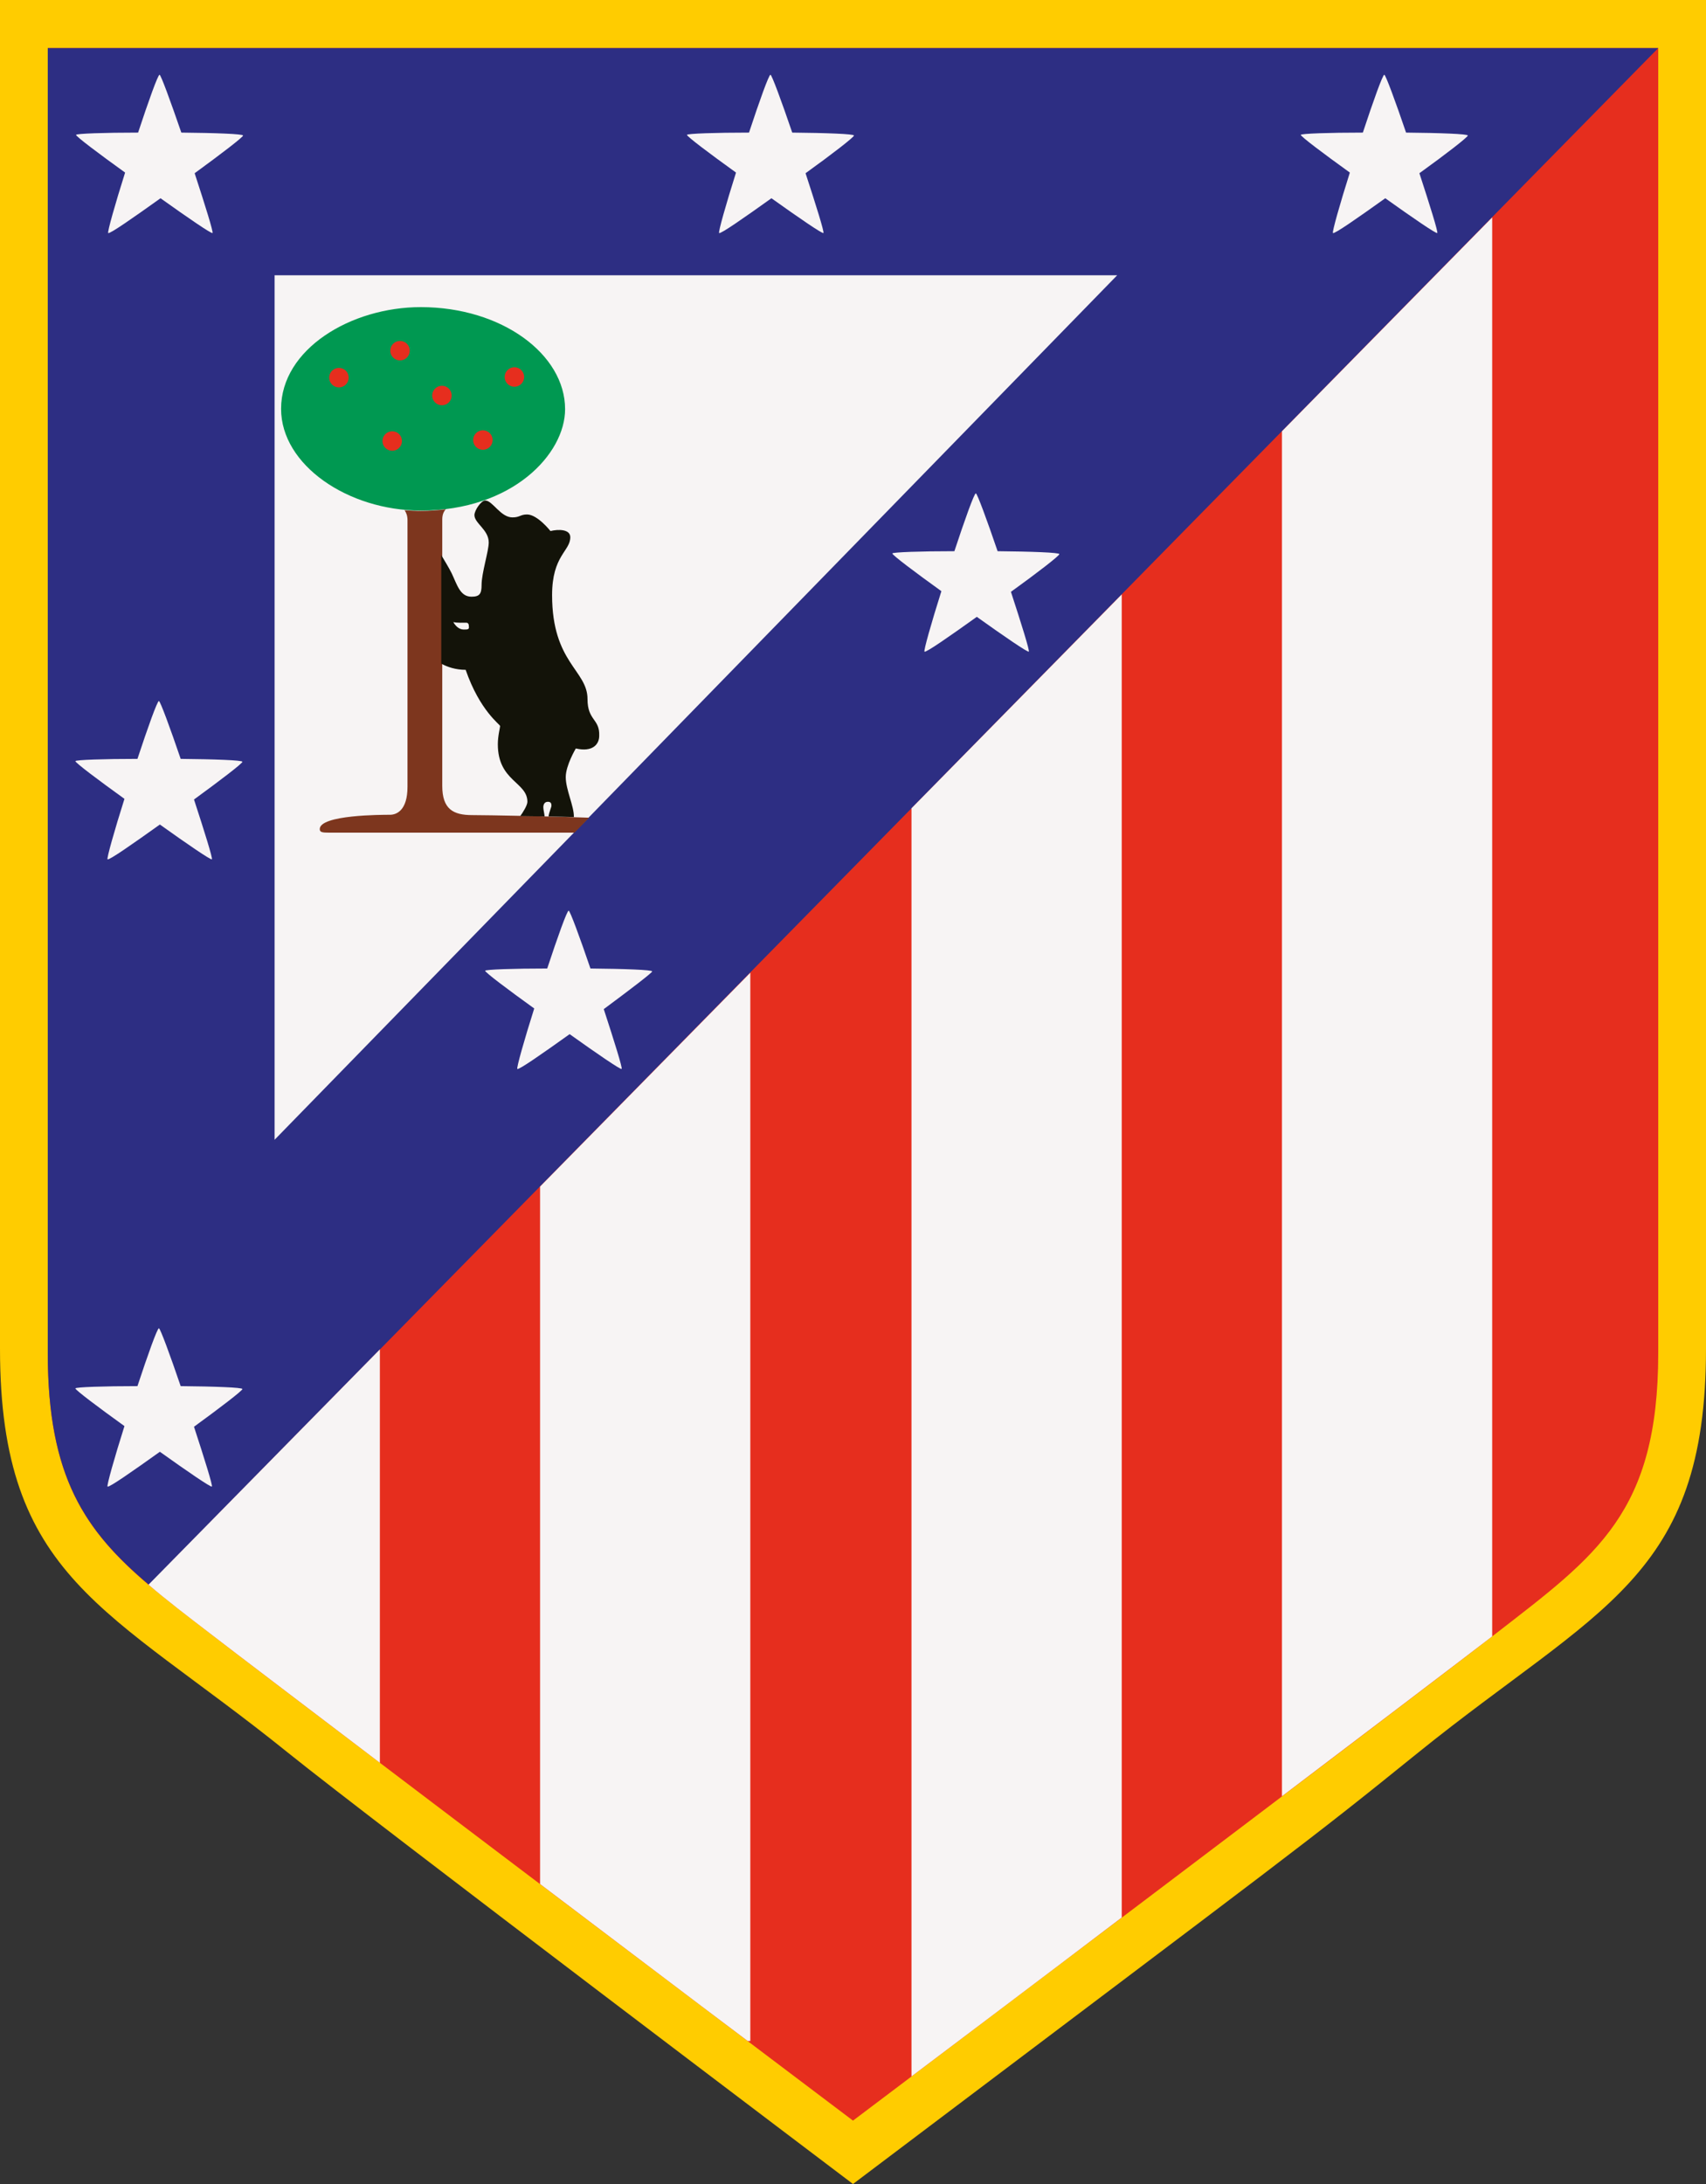 <?xml version="1.0" encoding="utf-8"?>
<!-- Generator: Adobe Illustrator 26.0.0, SVG Export Plug-In . SVG Version: 6.00 Build 0)  -->
<svg version="1.1" id="Capa_2" xmlns="http://www.w3.org/2000/svg" xmlns:xlink="http://www.w3.org/1999/xlink" x="0px" y="0px"
	 viewBox="0 0 525 672" style="enable-background:new 0 0 525 672;" xml:space="preserve">
<rect x="0" y="0" width="525" height="672" fill="#333333" stroke="none"/>
<style type="text/css">
	.st0{fill:#FFCC00;}
	.st1{fill:#E62E1E;}
	.st2{fill:#2D2E83;}
	.st3{fill:#F7F4F4;}
	.st4{fill:#009851;}
	.st5{fill:#7D361E;}
	.st6{fill:#131309;}
</style>
<path class="st0" d="M262.5,672c138.3-104.4,138.5-104.1,174-132.8C491.8,494.6,525,485.7,525,415V0H0v415
	c0,70.8,33.2,79.6,88.5,124.2C114.3,560,262.5,672,262.5,672z"/>
<path class="st1" d="M510.3,14.8c0,0,0,386.2,0,401.5c0,49.2-19,62.3-49.8,86.2s-198,150-198,150s-167.2-126.2-198-150
	s-49.8-37-49.8-86.2c0-15.3,0-401.5,0-401.5H510.3z"/>
<path class="st2" d="M510.3,14.8H14.7c0,0,0,386.2,0,401.5c0,38.2,11.5,54.7,31.1,71.3L510.3,14.8z"/>
<path class="st3" d="M74.8,41.7c0-0.5-8.7-0.8-19-0.9C52.5,31.2,49.5,23,49.1,23c-0.5,0-3.4,8.1-6.6,17.8c-10.3,0-19.1,0.3-19.1,0.7
	c0,0.5,6.9,5.7,15.1,11.6c-3.1,9.8-5.5,18.3-5.2,18.6c0.4,0.4,7.7-4.7,16.1-10.7c8.4,6,15.7,11,16,10.7c0.3-0.3-2.3-8.6-5.5-18.4
	C68,47.4,74.8,42.2,74.8,41.7z"/>
<path class="st3" d="M262.8,41.7c0-0.5-8.7-0.8-19-0.9c-3.3-9.7-6.3-17.8-6.7-17.8c-0.5,0-3.4,8.1-6.6,17.8
	c-10.3,0-19.1,0.3-19.1,0.7c0,0.5,6.9,5.7,15.1,11.6c-3.1,9.8-5.5,18.3-5.2,18.6c0.4,0.4,7.7-4.7,16.1-10.7c8.4,6,15.7,11,16,10.7
	c0.3-0.3-2.3-8.6-5.5-18.4C256.1,47.4,262.8,42.2,262.8,41.7z"/>
<path class="st3" d="M451.7,41.7c0-0.5-8.7-0.8-19-0.9c-3.3-9.7-6.3-17.8-6.7-17.8c-0.5,0-3.4,8.1-6.6,17.8
	c-10.3,0-19.1,0.3-19.1,0.7c0,0.5,6.9,5.7,15.1,11.6c-3.1,9.8-5.5,18.3-5.2,18.6c0.4,0.4,7.7-4.7,16.1-10.7c8.4,6,15.7,11,16,10.7
	c0.3-0.3-2.3-8.6-5.5-18.4C445,47.4,451.7,42.2,451.7,41.7z"/>
<path class="st3" d="M326,170.5c0-0.5-8.7-0.8-19-0.9c-3.3-9.7-6.3-17.8-6.7-17.8c-0.5,0-3.4,8.1-6.6,17.8
	c-10.3,0-19.1,0.3-19.1,0.7c0,0.5,6.9,5.7,15.1,11.6c-3.1,9.8-5.5,18.3-5.2,18.6c0.4,0.4,7.7-4.7,16.1-10.7c8.4,6,15.7,11,16,10.7
	c0.3-0.3-2.3-8.6-5.5-18.4C319.3,176.2,326,171,326,170.5z"/>
<path class="st3" d="M200.7,298.9c0-0.5-8.7-0.8-19-0.9c-3.3-9.7-6.3-17.8-6.7-17.8c-0.5,0-3.4,8.1-6.6,17.8
	c-10.3,0-19.1,0.3-19.1,0.7c0,0.5,6.9,5.7,15.1,11.6c-3.1,9.8-5.5,18.3-5.2,18.6c0.4,0.4,7.7-4.7,16.1-10.7c8.4,6,15.7,11,16,10.7
	c0.3-0.3-2.3-8.6-5.5-18.4C193.9,304.5,200.7,299.3,200.7,298.9z"/>
<path class="st3" d="M74.6,427.4c0-0.5-8.7-0.8-19-0.9c-3.3-9.7-6.3-17.8-6.7-17.8c-0.5,0-3.4,8.1-6.6,17.8
	c-10.3,0-19.1,0.3-19.1,0.7c0,0.5,6.9,5.7,15.1,11.6c-3.1,9.8-5.5,18.3-5.2,18.6c0.4,0.4,7.7-4.7,16.1-10.7c8.4,6,15.7,11,16,10.7
	c0.3-0.3-2.3-8.6-5.5-18.4C67.8,433.1,74.6,427.9,74.6,427.4z"/>
<path class="st3" d="M74.6,234.4c0-0.5-8.7-0.8-19-0.9c-3.3-9.7-6.3-17.8-6.7-17.8c-0.5,0-3.4,8.1-6.6,17.8
	c-10.3,0-19.1,0.3-19.1,0.7c0,0.5,6.9,5.7,15.1,11.6c-3.1,9.8-5.5,18.3-5.2,18.6c0.4,0.4,7.7-4.7,16.1-10.7c8.4,6,15.7,11,16,10.7
	c0.3-0.3-2.3-8.6-5.5-18.4C67.8,240.1,74.6,234.9,74.6,234.4z"/>
<polygon class="st3" points="84.5,84.7 343.8,84.7 84.5,350.7 "/>
<path class="st4" d="M129.5,94.5c24.9,0,44.4,14.5,44.4,31.4c0,13.8-16.2,31.2-44.4,31.2c-22.4,0-43-14-43-31.3
	C86.5,107.4,108,94.5,129.5,94.5z"/>
<circle class="st1" cx="123.1" cy="107.9" r="3"/>
<circle class="st1" cx="136" cy="121.7" r="3"/>
<circle class="st1" cx="158.3" cy="116" r="3"/>
<circle class="st1" cx="148.6" cy="135.4" r="3"/>
<circle class="st1" cx="120.7" cy="135.7" r="3"/>
<circle class="st1" cx="104.3" cy="116.2" r="3"/>
<path class="st5" d="M145.3,250.8c-5.8,0-9.2-1.8-9.2-9c0-8.3,0-80.9,0-82c0-1.5,0.5-2.5,1.1-3.1c-2.5,0.3-5,0.5-7.7,0.5
	c-1.7,0-3.3-0.1-5-0.2c0.5,0.7,0.9,1.7,0.9,3c0,2.3,0,79.2,0,82.1c0,7.3-3.4,8.6-5.4,8.6c-2.5,0-21.6,0-21.6,4.4
	c0,1,0.8,1.1,2.9,1.1c1.7,0,54.9,0,75.5,0l4.5-4.6C171.1,251.2,149.7,250.8,145.3,250.8z"/>
<path class="st6" d="M180.8,215.1c0-8.9-10.9-11.1-10.9-32c0-12.2,5.6-13.5,5.6-17.8c0-2.5-3.7-2.5-6.1-1.9c0,0-4-5.1-7.2-5.1
	c-2.1,0-2.2,0.9-4.5,0.9c-3.7,0-6.1-5.2-8.4-5.2c-1.2,0-3.3,3-3.3,4.5c0,2.5,4.4,4.5,4.4,8.4c0,2.7-2.2,9.4-2.2,13.1
	c0,2.7-0.6,3.6-3.1,3.6c-3.5,0-4.4-3.6-6.1-7.2c-0.9-1.8-2.2-3.9-3.2-5.6c0,8.6,0,21.2,0,33.4c1.8,1,4.4,1.9,7.5,1.9
	c4.4,12.7,10.6,16.8,10.6,17.3c0,0.5-0.7,3-0.7,5.6c0,11.4,9.1,11.6,9.1,17.7c0,1.1-1.4,3.3-2.2,4.4c2.4,0,5,0.1,7.5,0.1
	c-0.1-1-0.4-2.1-0.4-2.8c0-0.9,0.4-1.7,1.4-1.7c0.9,0,1.1,0.5,1.1,1.2c0,0.5-0.7,1.9-0.9,3.3c2.7,0.1,5.4,0.1,7.8,0.2
	c0.1-3.3-2.5-8.4-2.5-12.3c0-3.6,3.1-8.8,3.1-8.8c5.2,1.2,7.2-1.3,7.2-3.9C184.6,221.1,180.8,221.8,180.8,215.1z M142.7,193.7
	c-1.5,0-2.6-1.2-3.2-2.3c1,0.3,3.3,0.2,3.9,0.2c0.7,0,0.9,0.4,0.9,1.3C144.4,193.7,143.8,193.7,142.7,193.7z"/>
<g>
	<path class="st3" d="M45.7,487.6c5.6,4.8,11.9,9.6,18.8,14.9c8.8,6.8,28.6,21.8,52.4,39.9V415.2L45.7,487.6z"/>
</g>
<path class="st3" d="M166.2,365.1v214.6c23.3,17.6,46.2,35,63.9,48.3h0.8V299.3L166.2,365.1z"/>
<path class="st3" d="M280.5,248.7v390.2c15.5-11.7,39.3-29.6,64.7-48.9V182.9L280.5,248.7z"/>
<path class="st3" d="M394.5,552.7c28.5-21.6,53.5-40.6,64.7-49.2V66.9l-64.7,65.8V552.7z"/>
</svg>
